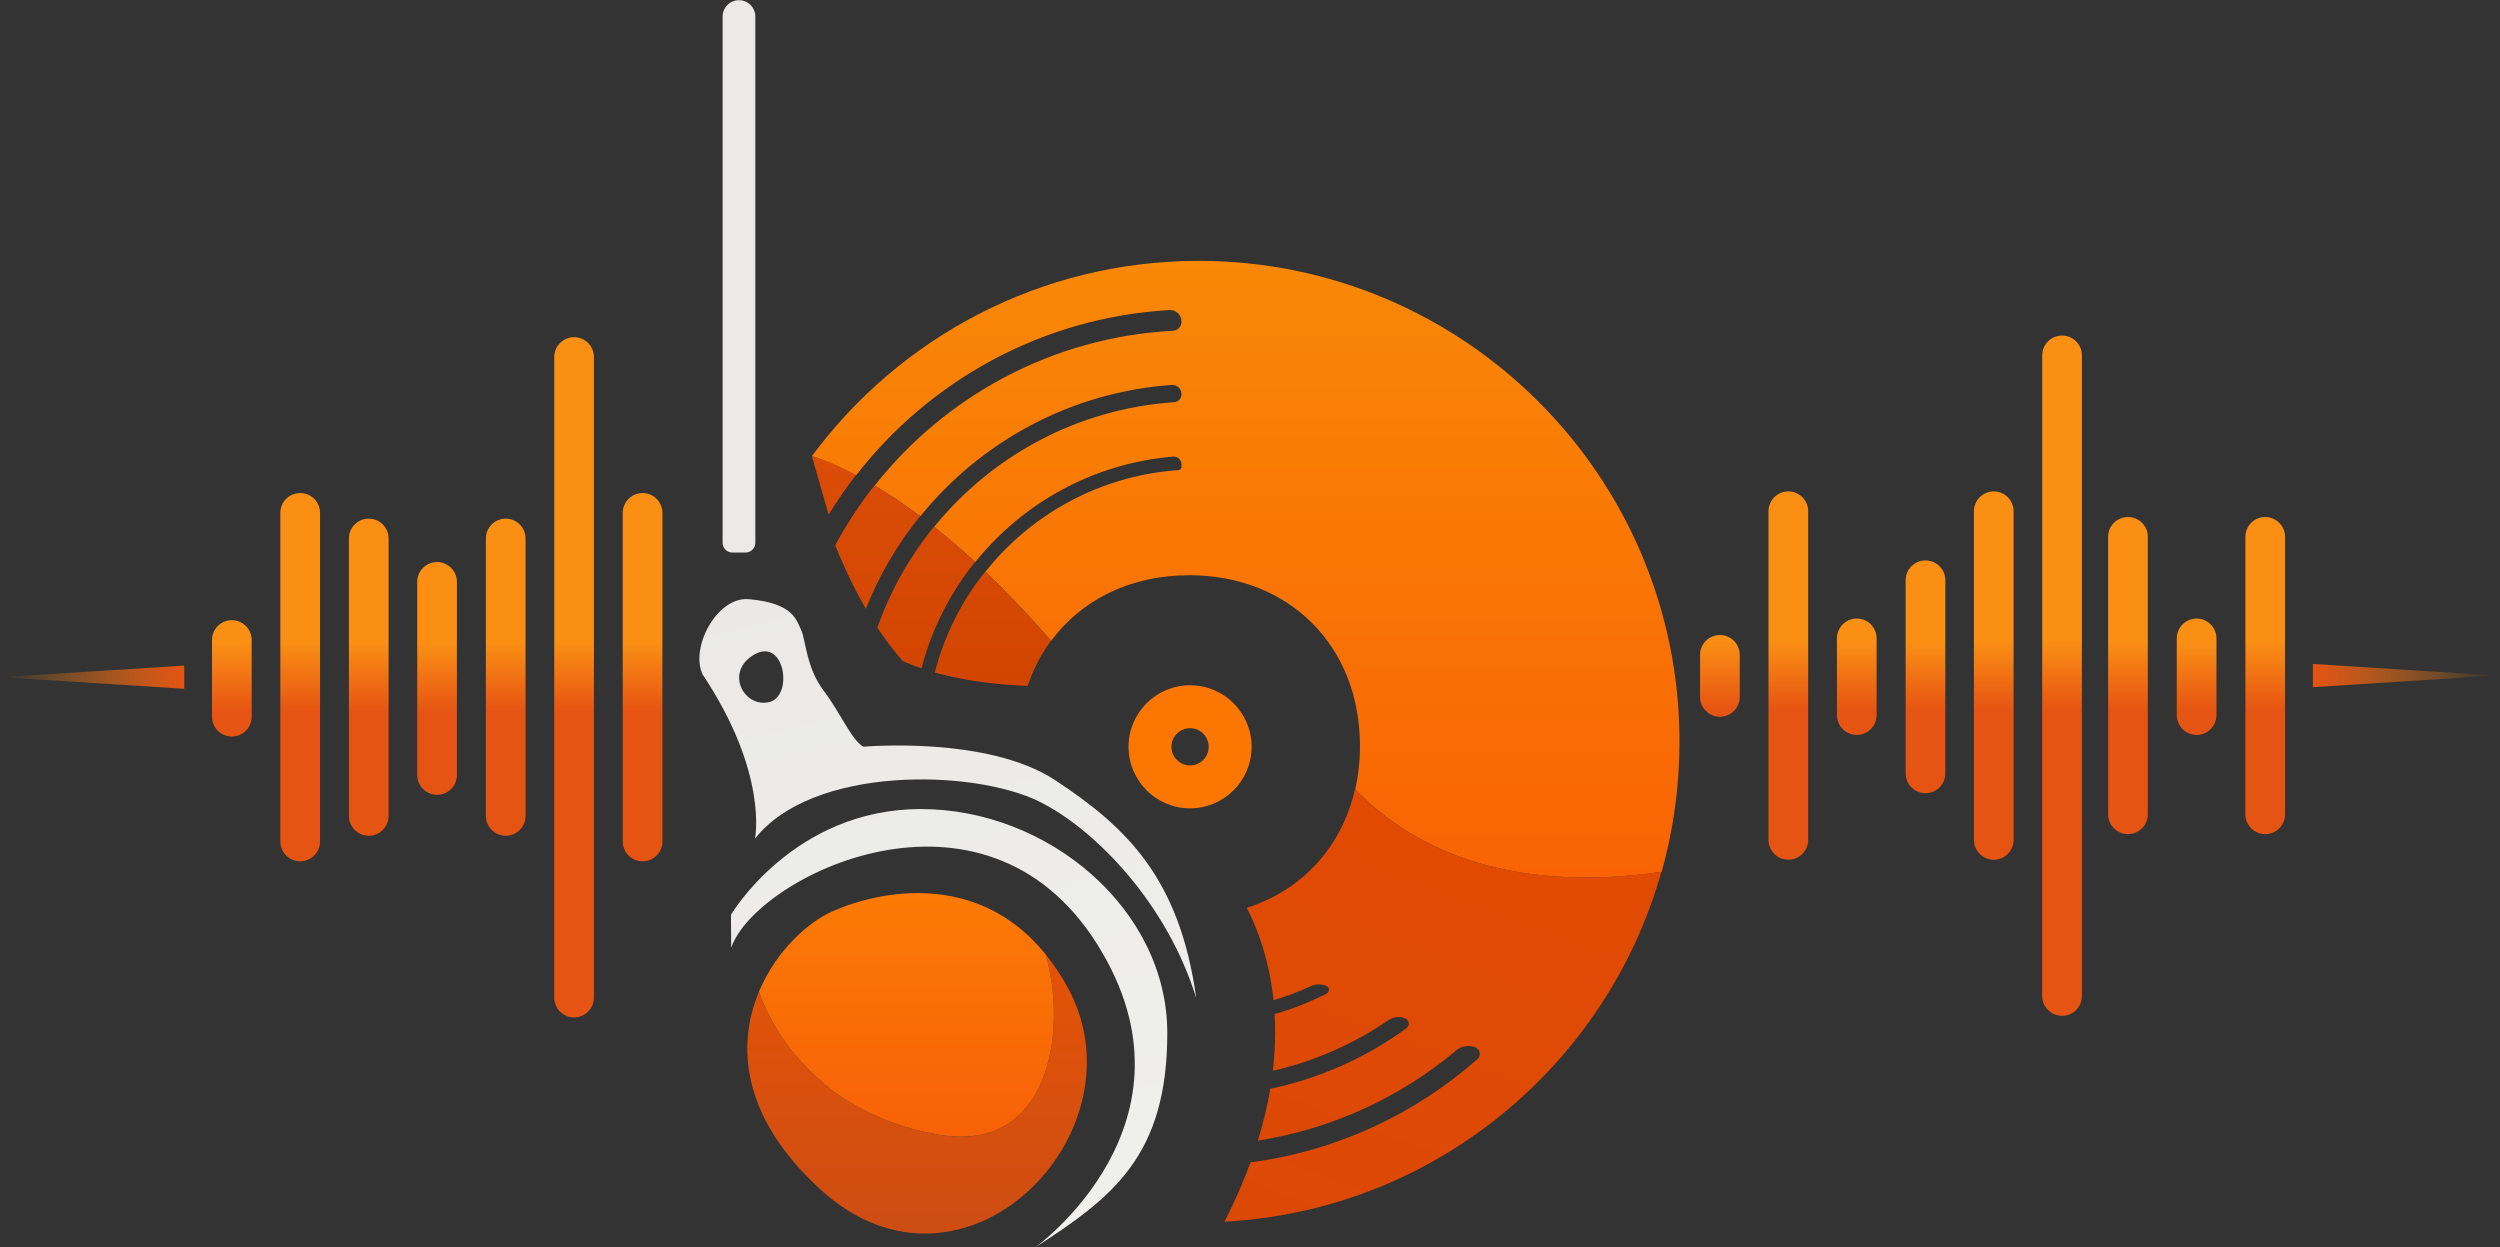 <?xml version="1.0" encoding="UTF-8" standalone="no"?>
<!DOCTYPE svg PUBLIC "-//W3C//DTD SVG 1.1//EN" "http://www.w3.org/Graphics/SVG/1.1/DTD/svg11.dtd">
<svg width="100%" height="100%" viewBox="0 0 477 238" version="1.1" xmlns="http://www.w3.org/2000/svg" xmlns:xlink="http://www.w3.org/1999/xlink" xml:space="preserve" xmlns:serif="http://www.serif.com/" style="fill-rule:evenodd;clip-rule:evenodd;stroke-linejoin:round;stroke-miterlimit:2;">
    <rect x="0" y="0" width="477" height="238" fill="#333333" stroke="none"/>
    <g transform="matrix(1,0,0,1,-385.61,-357.633)">
        <g id="Layer1">
            <g transform="matrix(1.1,0,0,1.1,-101.947,-61.065)">
                <path d="M584.076,459.728C599.275,439.201 623.668,425.883 651.147,425.883C697.179,425.883 734.551,463.255 734.551,509.287C734.551,517.114 733.47,524.691 731.45,531.877C703.919,535.814 687.674,527.224 678.295,517.574C678.84,515.191 679.125,512.664 679.125,510.019C679.125,492.675 666.862,480.412 649.518,480.412C639.258,480.412 630.775,484.703 625.558,491.8C621.58,487.223 617.776,483.247 614.156,479.794C622.132,469.79 634.103,463.109 647.644,462.177C647.939,462.157 648.168,461.913 648.168,461.618C648.168,461.488 648.168,461.341 648.165,461.189C648.165,460.81 648.007,460.448 647.729,460.191C647.45,459.934 647.077,459.804 646.699,459.834C632.85,461.001 620.621,467.895 612.389,478.137C609.924,475.862 607.548,473.833 605.264,472.023C615.256,459.725 630.112,451.535 646.891,450.397C647.609,450.352 648.168,449.756 648.168,449.036C648.168,449.017 648.168,448.997 648.165,448.978C648.165,448.542 647.985,448.125 647.666,447.827C647.348,447.528 646.92,447.375 646.485,447.404C628.898,448.647 613.334,457.265 602.869,470.179C600.076,468.092 597.431,466.339 594.942,464.869C607.163,449.383 625.717,439.121 646.681,438.008C647.513,437.967 648.168,437.28 648.168,436.446C648.168,436.428 648.168,436.41 648.164,436.391C648.164,435.847 647.941,435.327 647.546,434.953C647.152,434.579 646.621,434.383 646.078,434.412C623.997,435.697 604.491,446.642 591.729,463.079C588.954,461.627 586.399,460.538 584.076,459.728Z" style="fill:url(#_Linear1);"/>
            </g>
            <g transform="matrix(0.323,0,0,0.323,452.232,343.081)">
                <path d="M496.732,449.835C516.799,449.835 533.09,466.126 533.09,486.192C533.09,506.259 516.799,522.55 496.732,522.55C476.666,522.55 460.375,506.259 460.375,486.192C460.375,466.126 476.666,449.835 496.732,449.835ZM496.732,475.194C490.662,475.194 485.734,480.122 485.734,486.192C485.734,492.262 490.662,497.19 496.732,497.19C502.802,497.19 507.73,492.262 507.73,486.192C507.73,480.122 502.802,475.194 496.732,475.194Z" style="fill:rgb(252,119,1);"/>
            </g>
            <path d="M623.5,530.841C634.042,527.49 641.616,519.26 644.136,508.236C654.453,518.85 672.321,528.299 702.604,523.968C692.19,561.012 659.076,588.594 619.251,590.727C621.259,586.791 622.894,583.016 624.211,579.405C640.684,577.249 655.621,570.179 667.502,559.719C667.847,559.411 668.01,558.946 667.932,558.489C667.854,558.032 667.546,557.647 667.118,557.471L667.114,557.477C665.882,556.968 664.47,557.191 663.454,558.054C652.861,566.927 639.873,573.033 625.607,575.257C626.676,571.796 627.448,568.5 627.976,565.374C637.523,563.375 646.338,559.371 653.958,553.823C654.273,553.59 654.438,553.205 654.39,552.816C654.342,552.427 654.088,552.093 653.726,551.944L653.723,551.95C652.656,551.51 651.44,551.641 650.492,552.299C643.919,556.797 636.475,560.113 628.467,561.941C628.925,558.038 629.001,554.425 628.808,551.11C632.276,550.129 635.603,548.811 638.752,547.195C639.029,547.05 639.197,546.758 639.183,546.445C639.169,546.133 638.975,545.856 638.685,545.737L638.682,545.743C637.71,545.342 636.613,545.368 635.662,545.816C633.39,546.866 631.029,547.756 628.593,548.471C627.779,540.72 625.522,534.794 623.5,530.841Z" style="fill:url(#_Linear2);"/>
            <g>
                <path d="M563.96,485.955C570.284,487.731 576.945,488.326 581.701,488.499C582.753,485.335 584.248,482.444 586.129,479.885C581.753,474.852 577.569,470.478 573.587,466.68C569.124,472.276 565.799,478.818 563.96,485.955Z" style="fill:url(#_Linear3);"/>
                <path d="M540.501,444.609L543.714,455.831C545.31,453.219 547.048,450.703 548.919,448.294C543.703,445.399 542.095,445.281 540.501,444.609Z" style="fill:url(#_Linear4);"/>
                <path d="M544.967,461.675C546.148,464.636 548.12,469.14 550.809,473.797C553.366,467.359 556.879,461.403 561.172,456.104C558.1,453.809 555.191,451.88 552.453,450.263C549.639,453.828 547.131,457.646 544.967,461.675Z" style="fill:url(#_Linear5);"/>
                <path d="M553.012,477.378C554.479,479.612 556.107,481.798 557.888,483.782C559.031,484.297 560.216,484.758 561.424,485.17C563.38,477.642 566.911,470.746 571.644,464.857C568.932,462.355 566.318,460.123 563.806,458.132C559.179,463.827 555.501,470.323 553.012,477.378Z" style="fill:url(#_Linear6);"/>
            </g>
            <g>
                <path d="M529.655,517.668C529.655,517.668 532.309,505.299 519.662,486.312C517.235,481.135 522.452,471.395 528.538,471.957C536.876,472.727 537.531,475.824 538.452,477.802C539.374,479.779 539.432,484.997 542.745,489.384C546.057,493.772 548.125,498.924 550.359,500.106C550.359,500.106 574.038,497.991 586.927,506.483C600.401,515.361 610.679,525.046 613.851,548.08C608.469,530.451 594.912,516.037 583.949,510.594C571.321,504.324 540.552,503.702 529.655,517.668ZM528.995,482.849C524.038,486.276 527.734,492.759 532.44,491.574C537.146,490.389 535.242,478.53 528.995,482.849ZM525.078,532.168C525.078,532.168 536.943,512 561.305,512C585.667,512 608.331,531.153 608.331,554.737C608.331,578.321 597.735,586.161 583.177,595.605C583.177,595.605 616.27,571.82 594.992,537.854C573.239,503.129 529.707,524.937 525.12,538.464L525.078,532.168Z" style="fill:url(#_Linear7);"/>
                <path d="M585.141,539.755C586.553,541.501 587.903,543.489 589.168,545.748C604.699,573.477 569.51,609.611 542.141,584.581C526.936,570.675 526.179,556.96 530.426,546.829C530.426,546.829 537.013,569.501 564.873,574.153C585.834,577.653 589.326,554.575 585.141,539.755Z" style="fill:url(#_Linear8);"/>
                <path d="M530.426,546.829C530.426,546.829 537.013,569.501 564.873,574.153C585.834,577.653 589.326,554.575 585.141,539.755C569.222,520.068 545.393,531.132 545.393,531.132C540.425,532.913 533.824,538.724 530.426,546.829Z" style="fill:url(#_Linear9);"/>
            </g>
            <g transform="matrix(1,0,0,1,-3.597,-0.309)">
                <g transform="matrix(1,0,0,1,0.329,-2.27374e-13)">
                    <path d="M730.093,451.702C731.097,451.702 732.059,452.101 732.769,452.81C733.478,453.52 733.877,454.482 733.877,455.486C733.877,467.698 733.877,505.977 733.877,518.189C733.877,519.193 733.478,520.156 732.769,520.865C732.059,521.575 731.097,521.973 730.093,521.973C730.092,521.973 730.091,521.973 730.089,521.973C729.086,521.973 728.123,521.575 727.414,520.865C726.704,520.156 726.305,519.193 726.305,518.189C726.305,505.977 726.305,467.698 726.305,455.486C726.305,454.482 726.704,453.52 727.414,452.81C728.123,452.101 729.086,451.702 730.089,451.702C730.091,451.702 730.092,451.702 730.093,451.702Z" style="fill:url(#_Linear10);"/>
                </g>
                <g transform="matrix(1,0,0,0.222,0,378.824)">
                    <path d="M717.365,451.702C718.369,451.702 719.331,453.499 720.041,456.697C720.751,459.896 721.149,464.234 721.149,468.757C721.149,479.732 721.149,493.943 721.149,504.918C721.149,509.442 720.751,513.78 720.041,516.978C719.331,520.177 718.369,521.973 717.365,521.973C717.364,521.973 717.363,521.973 717.362,521.973C716.358,521.973 715.396,520.177 714.686,516.978C713.976,513.78 713.578,509.442 713.578,504.918C713.578,493.943 713.578,479.732 713.578,468.757C713.578,464.234 713.976,459.896 714.686,456.697C715.396,453.499 716.358,451.702 717.362,451.702C717.363,451.702 717.364,451.702 717.365,451.702Z" style="fill:url(#_Linear11);"/>
                </g>
                <g transform="matrix(1,0,0,0.316,1.637,333.223)">
                    <path d="M741.844,451.702C743.934,451.702 745.628,457.071 745.628,463.694C745.628,476.616 745.628,497.06 745.628,509.981C745.628,516.604 743.934,521.973 741.844,521.973C741.843,521.973 741.842,521.973 741.84,521.973C739.751,521.973 738.056,516.604 738.056,509.981C738.056,497.06 738.056,476.616 738.056,463.694C738.056,457.071 739.751,451.702 741.84,451.702C741.842,451.702 741.843,451.702 741.844,451.702Z" style="fill:url(#_Linear12);"/>
                </g>
                <g transform="matrix(1,0,0,0.632,2.364,179.396)">
                    <path d="M754.227,451.702C756.317,451.702 758.011,454.385 758.011,457.694C758.011,470.965 758.011,502.71 758.011,515.981C758.011,519.291 756.317,521.973 754.227,521.973C754.226,521.973 754.224,521.973 754.223,521.973C752.133,521.973 750.439,519.291 750.439,515.981C750.439,502.71 750.439,470.965 750.439,457.694C750.439,454.385 752.133,451.702 754.223,451.702C754.224,451.702 754.226,451.702 754.227,451.702Z" style="fill:url(#_Linear13);"/>
                </g>
                <g transform="matrix(1,0,0,1,2.866,1.13687e-13)">
                    <path d="M766.752,451.702C767.756,451.702 768.718,452.101 769.428,452.81C770.137,453.52 770.536,454.482 770.536,455.486C770.536,467.698 770.536,505.977 770.536,518.189C770.536,519.193 770.137,520.156 769.428,520.865C768.718,521.575 767.756,521.973 766.752,521.973C766.751,521.973 766.75,521.973 766.749,521.973C765.745,521.973 764.783,521.575 764.073,520.865C763.363,520.156 762.965,519.193 762.965,518.189C762.965,505.977 762.965,467.698 762.965,455.486C762.965,454.482 763.363,453.52 764.073,452.81C764.783,452.101 765.745,451.702 766.749,451.702C766.75,451.702 766.751,451.702 766.752,451.702Z" style="fill:url(#_Linear14);"/>
                </g>
                <g transform="matrix(1,0,0,1.847,3.716,-412.326)">
                    <path d="M778.931,451.702C779.935,451.702 780.898,451.918 781.607,452.302C782.317,452.686 782.715,453.207 782.715,453.751C782.715,464.005 782.715,509.67 782.715,519.925C782.715,520.468 782.317,520.989 781.607,521.373C780.898,521.758 779.935,521.973 778.931,521.973C778.93,521.973 778.929,521.973 778.928,521.973C777.924,521.973 776.962,521.758 776.252,521.373C775.543,520.989 775.144,520.468 775.144,519.925C775.144,509.67 775.144,464.005 775.144,453.751C775.144,453.207 775.543,452.686 776.252,452.302C776.962,451.918 777.924,451.702 778.928,451.702C778.929,451.702 778.93,451.702 778.931,451.702Z" style="fill:url(#_Linear15);"/>
                </g>
                <g transform="matrix(1,0,0,0.861,3.509,67.675)">
                    <path d="M791.715,451.702C793.804,451.702 795.499,453.67 795.499,456.097C795.499,468.716 795.499,504.96 795.499,517.579C795.499,520.006 793.804,521.973 791.715,521.973C791.713,521.973 791.712,521.973 791.711,521.973C789.621,521.973 787.927,520.006 787.927,517.579C787.927,504.96 787.927,468.716 787.927,456.097C787.927,453.67 789.621,451.702 791.711,451.702C791.712,451.702 791.713,451.702 791.715,451.702Z" style="fill:url(#_Linear16);"/>
                </g>
                <g transform="matrix(1,0,0,0.316,4.427,333.223)">
                    <path d="M803.896,451.702C805.986,451.702 807.68,457.071 807.68,463.694C807.68,476.616 807.68,497.06 807.68,509.981C807.68,516.604 805.986,521.973 803.896,521.973C803.895,521.973 803.894,521.973 803.893,521.973C801.803,521.973 800.109,516.604 800.109,509.981C800.109,497.06 800.109,476.616 800.109,463.694C800.109,457.071 801.803,451.702 803.893,451.702C803.894,451.702 803.895,451.702 803.896,451.702Z" style="fill:url(#_Linear17);"/>
                </g>
                <g transform="matrix(1,0,0,0.861,4.466,67.675)">
                    <path d="M816.947,451.702C819.037,451.702 820.731,453.67 820.731,456.097C820.731,468.716 820.731,504.96 820.731,517.579C820.731,520.006 819.037,521.973 816.947,521.973C816.946,521.973 816.944,521.973 816.943,521.973C814.853,521.973 813.159,520.006 813.159,517.579C813.159,504.96 813.159,468.716 813.159,456.097C813.159,453.67 814.853,451.702 816.943,451.702C816.944,451.702 816.946,451.702 816.947,451.702Z" style="fill:url(#_Linear18);"/>
                </g>
                <g transform="matrix(6.12323e-17,-1,7.006,4.28969e-16,-3013.95,904.008)">
                    <path d="M416.862,485.777L419.077,490.766L414.646,490.766L416.862,485.777Z" style="fill:url(#_Linear19);"/>
                </g>
            </g>
            <g transform="matrix(1,0,0,1,-308.731,0)">
                <g transform="matrix(1,0,0,1,86.854,0)">
                    <path d="M730.093,451.702C731.097,451.702 732.059,452.101 732.769,452.81C733.478,453.52 733.877,454.482 733.877,455.486C733.877,467.698 733.877,505.977 733.877,518.189C733.877,519.193 733.478,520.156 732.769,520.865C732.059,521.575 731.097,521.973 730.093,521.973C730.092,521.973 730.091,521.973 730.089,521.973C729.086,521.973 728.123,521.575 727.414,520.865C726.704,520.156 726.305,519.193 726.305,518.189C726.305,505.977 726.305,467.698 726.305,455.486C726.305,454.482 726.704,453.52 727.414,452.81C728.123,452.101 729.086,451.702 730.089,451.702C730.091,451.702 730.092,451.702 730.093,451.702Z" style="fill:url(#_Linear20);"/>
                </g>
                <g transform="matrix(1,0,0,0.316,-3.267,333.223)">
                    <path d="M741.844,451.702C743.934,451.702 745.628,457.071 745.628,463.694C745.628,476.616 745.628,497.06 745.628,509.981C745.628,516.604 743.934,521.973 741.844,521.973C741.843,521.973 741.842,521.973 741.84,521.973C739.751,521.973 738.056,516.604 738.056,509.981C738.056,497.06 738.056,476.616 738.056,463.694C738.056,457.071 739.751,451.702 741.84,451.702C741.842,451.702 741.843,451.702 741.844,451.702Z" style="fill:url(#_Linear21);"/>
                </g>
                <g transform="matrix(1,0,0,0.632,23.509,179.396)">
                    <path d="M754.227,451.702C756.317,451.702 758.011,454.385 758.011,457.694C758.011,470.965 758.011,502.71 758.011,515.981C758.011,519.291 756.317,521.973 754.227,521.973C754.226,521.973 754.224,521.973 754.223,521.973C752.133,521.973 750.439,519.291 750.439,515.981C750.439,502.71 750.439,470.965 750.439,457.694C750.439,454.385 752.133,451.702 754.223,451.702C754.224,451.702 754.226,451.702 754.227,451.702Z" style="fill:url(#_Linear22);"/>
                </g>
                <g transform="matrix(1,0,0,1,-15.134,1.13687e-13)">
                    <path d="M766.752,451.702C767.756,451.702 768.718,452.101 769.428,452.81C770.137,453.52 770.536,454.482 770.536,455.486C770.536,467.698 770.536,505.977 770.536,518.189C770.536,519.193 770.137,520.156 769.428,520.865C768.718,521.575 767.756,521.973 766.752,521.973C766.751,521.973 766.75,521.973 766.749,521.973C765.745,521.973 764.783,521.575 764.073,520.865C763.363,520.156 762.965,519.193 762.965,518.189C762.965,505.977 762.965,467.698 762.965,455.486C762.965,454.482 763.363,453.52 764.073,452.81C764.783,452.101 765.745,451.702 766.749,451.702C766.75,451.702 766.751,451.702 766.752,451.702Z" style="fill:url(#_Linear23);"/>
                </g>
                <g transform="matrix(1,0,0,1.847,24.946,-412.326)">
                    <path d="M778.931,451.702C779.935,451.702 780.898,451.918 781.607,452.302C782.317,452.686 782.715,453.207 782.715,453.751C782.715,464.005 782.715,509.67 782.715,519.925C782.715,520.468 782.317,520.989 781.607,521.373C780.898,521.758 779.935,521.973 778.931,521.973C778.93,521.973 778.929,521.973 778.928,521.973C777.924,521.973 776.962,521.758 776.252,521.373C775.543,520.989 775.144,520.468 775.144,519.925C775.144,509.67 775.144,464.005 775.144,453.751C775.144,453.207 775.543,452.686 776.252,452.302C776.962,451.918 777.924,451.702 778.928,451.702C778.929,451.702 778.93,451.702 778.931,451.702Z" style="fill:url(#_Linear24);"/>
                </g>
                <g transform="matrix(1,0,0,0.861,-27.014,67.675)">
                    <path d="M791.715,451.702C793.804,451.702 795.499,453.67 795.499,456.097C795.499,468.716 795.499,504.96 795.499,517.579C795.499,520.006 793.804,521.973 791.715,521.973C791.713,521.973 791.712,521.973 791.711,521.973C789.621,521.973 787.927,520.006 787.927,517.579C787.927,504.96 787.927,468.716 787.927,456.097C787.927,453.67 789.621,451.702 791.711,451.702C791.712,451.702 791.713,451.702 791.715,451.702Z" style="fill:url(#_Linear25);"/>
                </g>
                <g transform="matrix(1,0,0,0.861,-26.112,67.675)">
                    <path d="M816.947,451.702C819.037,451.702 820.731,453.67 820.731,456.097C820.731,468.716 820.731,504.96 820.731,517.579C820.731,520.006 819.037,521.973 816.947,521.973C816.946,521.973 816.944,521.973 816.943,521.973C814.853,521.973 813.159,520.006 813.159,517.579C813.159,504.96 813.159,468.716 813.159,456.097C813.159,453.67 814.853,451.702 816.943,451.702C816.944,451.702 816.946,451.702 816.947,451.702Z" style="fill:url(#_Linear26);"/>
                </g>
                <g transform="matrix(-1.83697e-16,1,-7.006,-1.28691e-15,4573.95,69.668)">
                    <path d="M416.862,485.777L419.077,490.766L414.646,490.766L416.862,485.777Z" style="fill:url(#_Linear27);"/>
                </g>
            </g>
            <g transform="matrix(1,0,0,3.163,0,-773.524)">
                <path d="M525.336,390.952C524.312,390.952 523.483,390.689 523.483,390.366C523.483,385.993 523.483,358.62 523.483,358.62C523.483,358.358 523.812,358.107 524.397,357.922C524.983,357.737 525.777,357.633 526.605,357.633C527.433,357.633 528.228,357.737 528.813,357.922C529.399,358.107 529.727,358.358 529.727,358.62C529.727,358.62 529.727,385.993 529.727,390.366C529.727,390.689 528.898,390.952 527.875,390.952L525.336,390.952Z" style="fill:rgb(235,234,232);"/>
            </g>
        </g>
    </g>
    <defs>
        <linearGradient id="_Linear1" x1="0" y1="0" x2="1" y2="0" gradientUnits="userSpaceOnUse" gradientTransform="matrix(6.71659e-15,-109.69,109.69,6.71659e-15,657.763,535.573)"><stop offset="0" style="stop-color:rgb(249,98,4);stop-opacity:1"/><stop offset="1" style="stop-color:rgb(249,136,6);stop-opacity:1"/></linearGradient>
        <linearGradient id="_Linear2" x1="0" y1="0" x2="1" y2="0" gradientUnits="userSpaceOnUse" gradientTransform="matrix(30.73,-82.491,82.491,30.73,619.251,590.727)"><stop offset="0" style="stop-color:rgb(220,73,6);stop-opacity:1"/><stop offset="1" style="stop-color:rgb(225,74,3);stop-opacity:1"/></linearGradient>
        <linearGradient id="_Linear3" x1="0" y1="0" x2="1" y2="0" gradientUnits="userSpaceOnUse" gradientTransform="matrix(2.6875e-15,-43.89,43.89,2.6875e-15,563.315,488.499)"><stop offset="0" style="stop-color:rgb(210,69,1);stop-opacity:1"/><stop offset="1" style="stop-color:rgb(219,77,7);stop-opacity:1"/></linearGradient>
        <linearGradient id="_Linear4" x1="0" y1="0" x2="1" y2="0" gradientUnits="userSpaceOnUse" gradientTransform="matrix(2.6875e-15,-43.89,43.89,2.6875e-15,563.315,488.499)"><stop offset="0" style="stop-color:rgb(210,69,1);stop-opacity:1"/><stop offset="1" style="stop-color:rgb(219,77,7);stop-opacity:1"/></linearGradient>
        <linearGradient id="_Linear5" x1="0" y1="0" x2="1" y2="0" gradientUnits="userSpaceOnUse" gradientTransform="matrix(2.6875e-15,-43.89,43.89,2.6875e-15,563.315,488.499)"><stop offset="0" style="stop-color:rgb(210,69,1);stop-opacity:1"/><stop offset="1" style="stop-color:rgb(219,77,7);stop-opacity:1"/></linearGradient>
        <linearGradient id="_Linear6" x1="0" y1="0" x2="1" y2="0" gradientUnits="userSpaceOnUse" gradientTransform="matrix(2.6875e-15,-43.89,43.89,2.6875e-15,563.315,488.499)"><stop offset="0" style="stop-color:rgb(210,69,1);stop-opacity:1"/><stop offset="1" style="stop-color:rgb(219,77,7);stop-opacity:1"/></linearGradient>
        <linearGradient id="_Linear7" x1="0" y1="0" x2="1" y2="0" gradientUnits="userSpaceOnUse" gradientTransform="matrix(-35.661,-140.698,140.698,-35.661,563.315,607.251)"><stop offset="0" style="stop-color:rgb(240,240,238);stop-opacity:1"/><stop offset="1" style="stop-color:rgb(234,233,232);stop-opacity:1"/></linearGradient>
        <linearGradient id="_Linear8" x1="0" y1="0" x2="1" y2="0" gradientUnits="userSpaceOnUse" gradientTransform="matrix(3.26011e-15,-53.242,53.242,3.26011e-15,558.559,592.997)"><stop offset="0" style="stop-color:rgb(205,77,19);stop-opacity:1"/><stop offset="1" style="stop-color:rgb(228,83,6);stop-opacity:1"/></linearGradient>
        <linearGradient id="_Linear9" x1="0" y1="0" x2="1" y2="0" gradientUnits="userSpaceOnUse" gradientTransform="matrix(2.84582e-15,-46.476,46.476,2.84582e-15,560.587,574.51)"><stop offset="0" style="stop-color:rgb(247,97,7);stop-opacity:1"/><stop offset="1" style="stop-color:rgb(252,122,6);stop-opacity:1"/></linearGradient>
        <linearGradient id="_Linear10" x1="0" y1="0" x2="1" y2="0" gradientUnits="userSpaceOnUse" gradientTransform="matrix(7.94721e-15,-129.788,129.788,7.94721e-15,470.199,551.732)"><stop offset="0" style="stop-color:rgb(230,84,19);stop-opacity:1"/><stop offset="0.45" style="stop-color:rgb(230,84,19);stop-opacity:1"/><stop offset="0.55" style="stop-color:rgb(250,143,20);stop-opacity:1"/><stop offset="1" style="stop-color:rgb(250,143,20);stop-opacity:1"/></linearGradient>
        <linearGradient id="_Linear11" x1="0" y1="0" x2="1" y2="0" gradientUnits="userSpaceOnUse" gradientTransform="matrix(7.94721e-15,-584.979,129.788,3.58197e-14,470.199,779.327)"><stop offset="0" style="stop-color:rgb(230,84,19);stop-opacity:1"/><stop offset="0.45" style="stop-color:rgb(230,84,19);stop-opacity:1"/><stop offset="0.55" style="stop-color:rgb(250,143,20);stop-opacity:1"/><stop offset="1" style="stop-color:rgb(250,143,20);stop-opacity:1"/></linearGradient>
        <linearGradient id="_Linear12" x1="0" y1="0" x2="1" y2="0" gradientUnits="userSpaceOnUse" gradientTransform="matrix(7.94721e-15,-411.325,129.788,2.51864e-14,470.199,692.5)"><stop offset="0" style="stop-color:rgb(230,84,19);stop-opacity:1"/><stop offset="0.45" style="stop-color:rgb(230,84,19);stop-opacity:1"/><stop offset="0.55" style="stop-color:rgb(250,143,20);stop-opacity:1"/><stop offset="1" style="stop-color:rgb(250,143,20);stop-opacity:1"/></linearGradient>
        <linearGradient id="_Linear13" x1="0" y1="0" x2="1" y2="0" gradientUnits="userSpaceOnUse" gradientTransform="matrix(7.94721e-15,-205.521,129.788,1.25845e-14,470.199,589.598)"><stop offset="0" style="stop-color:rgb(230,84,19);stop-opacity:1"/><stop offset="0.45" style="stop-color:rgb(230,84,19);stop-opacity:1"/><stop offset="0.55" style="stop-color:rgb(250,143,20);stop-opacity:1"/><stop offset="1" style="stop-color:rgb(250,143,20);stop-opacity:1"/></linearGradient>
        <linearGradient id="_Linear14" x1="0" y1="0" x2="1" y2="0" gradientUnits="userSpaceOnUse" gradientTransform="matrix(7.94721e-15,-129.788,129.788,7.94721e-15,470.199,551.732)"><stop offset="0" style="stop-color:rgb(230,84,19);stop-opacity:1"/><stop offset="0.45" style="stop-color:rgb(230,84,19);stop-opacity:1"/><stop offset="0.55" style="stop-color:rgb(250,143,20);stop-opacity:1"/><stop offset="1" style="stop-color:rgb(250,143,20);stop-opacity:1"/></linearGradient>
        <linearGradient id="_Linear15" x1="0" y1="0" x2="1" y2="0" gradientUnits="userSpaceOnUse" gradientTransform="matrix(7.94721e-15,-70.272,129.788,4.30289e-15,470.199,521.973)"><stop offset="0" style="stop-color:rgb(230,84,19);stop-opacity:1"/><stop offset="0.45" style="stop-color:rgb(230,84,19);stop-opacity:1"/><stop offset="0.55" style="stop-color:rgb(250,143,20);stop-opacity:1"/><stop offset="1" style="stop-color:rgb(250,143,20);stop-opacity:1"/></linearGradient>
        <linearGradient id="_Linear16" x1="0" y1="0" x2="1" y2="0" gradientUnits="userSpaceOnUse" gradientTransform="matrix(7.94721e-15,-150.742,129.788,9.23031e-15,470.199,562.209)"><stop offset="0" style="stop-color:rgb(230,84,19);stop-opacity:1"/><stop offset="0.45" style="stop-color:rgb(230,84,19);stop-opacity:1"/><stop offset="0.55" style="stop-color:rgb(250,143,20);stop-opacity:1"/><stop offset="1" style="stop-color:rgb(250,143,20);stop-opacity:1"/></linearGradient>
        <linearGradient id="_Linear17" x1="0" y1="0" x2="1" y2="0" gradientUnits="userSpaceOnUse" gradientTransform="matrix(7.94721e-15,-411.325,129.788,2.51864e-14,470.199,692.5)"><stop offset="0" style="stop-color:rgb(230,84,19);stop-opacity:1"/><stop offset="0.45" style="stop-color:rgb(230,84,19);stop-opacity:1"/><stop offset="0.55" style="stop-color:rgb(250,143,20);stop-opacity:1"/><stop offset="1" style="stop-color:rgb(250,143,20);stop-opacity:1"/></linearGradient>
        <linearGradient id="_Linear18" x1="0" y1="0" x2="1" y2="0" gradientUnits="userSpaceOnUse" gradientTransform="matrix(7.94721e-15,-150.742,129.788,9.23031e-15,470.199,562.209)"><stop offset="0" style="stop-color:rgb(230,84,19);stop-opacity:1"/><stop offset="0.45" style="stop-color:rgb(230,84,19);stop-opacity:1"/><stop offset="0.55" style="stop-color:rgb(250,143,20);stop-opacity:1"/><stop offset="1" style="stop-color:rgb(250,143,20);stop-opacity:1"/></linearGradient>
        <linearGradient id="_Linear19" x1="0" y1="0" x2="1" y2="0" gradientUnits="userSpaceOnUse" gradientTransform="matrix(3.2868e-16,-4.989,5.368,3.05485e-16,417.349,490.766)"><stop offset="0" style="stop-color:rgb(230,84,19);stop-opacity:1"/><stop offset="1" style="stop-color:rgb(250,143,20);stop-opacity:0"/></linearGradient>
        <linearGradient id="_Linear20" x1="0" y1="0" x2="1" y2="0" gradientUnits="userSpaceOnUse" gradientTransform="matrix(7.94721e-15,-129.788,129.788,7.94721e-15,778.93,551.732)"><stop offset="0" style="stop-color:rgb(230,84,19);stop-opacity:1"/><stop offset="0.45" style="stop-color:rgb(230,84,19);stop-opacity:1"/><stop offset="0.55" style="stop-color:rgb(250,143,20);stop-opacity:1"/><stop offset="1" style="stop-color:rgb(250,143,20);stop-opacity:1"/></linearGradient>
        <linearGradient id="_Linear21" x1="0" y1="0" x2="1" y2="0" gradientUnits="userSpaceOnUse" gradientTransform="matrix(7.94721e-15,-411.325,129.788,2.51864e-14,778.93,692.5)"><stop offset="0" style="stop-color:rgb(230,84,19);stop-opacity:1"/><stop offset="0.45" style="stop-color:rgb(230,84,19);stop-opacity:1"/><stop offset="0.55" style="stop-color:rgb(250,143,20);stop-opacity:1"/><stop offset="1" style="stop-color:rgb(250,143,20);stop-opacity:1"/></linearGradient>
        <linearGradient id="_Linear22" x1="0" y1="0" x2="1" y2="0" gradientUnits="userSpaceOnUse" gradientTransform="matrix(7.94721e-15,-205.521,129.788,1.25845e-14,778.93,589.598)"><stop offset="0" style="stop-color:rgb(230,84,19);stop-opacity:1"/><stop offset="0.45" style="stop-color:rgb(230,84,19);stop-opacity:1"/><stop offset="0.55" style="stop-color:rgb(250,143,20);stop-opacity:1"/><stop offset="1" style="stop-color:rgb(250,143,20);stop-opacity:1"/></linearGradient>
        <linearGradient id="_Linear23" x1="0" y1="0" x2="1" y2="0" gradientUnits="userSpaceOnUse" gradientTransform="matrix(7.94721e-15,-129.788,129.788,7.94721e-15,778.93,551.732)"><stop offset="0" style="stop-color:rgb(230,84,19);stop-opacity:1"/><stop offset="0.45" style="stop-color:rgb(230,84,19);stop-opacity:1"/><stop offset="0.55" style="stop-color:rgb(250,143,20);stop-opacity:1"/><stop offset="1" style="stop-color:rgb(250,143,20);stop-opacity:1"/></linearGradient>
        <linearGradient id="_Linear24" x1="0" y1="0" x2="1" y2="0" gradientUnits="userSpaceOnUse" gradientTransform="matrix(7.94721e-15,-70.272,129.788,4.30289e-15,778.93,521.973)"><stop offset="0" style="stop-color:rgb(230,84,19);stop-opacity:1"/><stop offset="0.45" style="stop-color:rgb(230,84,19);stop-opacity:1"/><stop offset="0.55" style="stop-color:rgb(250,143,20);stop-opacity:1"/><stop offset="1" style="stop-color:rgb(250,143,20);stop-opacity:1"/></linearGradient>
        <linearGradient id="_Linear25" x1="0" y1="0" x2="1" y2="0" gradientUnits="userSpaceOnUse" gradientTransform="matrix(7.94721e-15,-150.742,129.788,9.23031e-15,778.93,562.209)"><stop offset="0" style="stop-color:rgb(230,84,19);stop-opacity:1"/><stop offset="0.45" style="stop-color:rgb(230,84,19);stop-opacity:1"/><stop offset="0.55" style="stop-color:rgb(250,143,20);stop-opacity:1"/><stop offset="1" style="stop-color:rgb(250,143,20);stop-opacity:1"/></linearGradient>
        <linearGradient id="_Linear26" x1="0" y1="0" x2="1" y2="0" gradientUnits="userSpaceOnUse" gradientTransform="matrix(7.94721e-15,-150.742,129.788,9.23031e-15,778.93,562.209)"><stop offset="0" style="stop-color:rgb(230,84,19);stop-opacity:1"/><stop offset="0.45" style="stop-color:rgb(230,84,19);stop-opacity:1"/><stop offset="0.55" style="stop-color:rgb(250,143,20);stop-opacity:1"/><stop offset="1" style="stop-color:rgb(250,143,20);stop-opacity:1"/></linearGradient>
        <linearGradient id="_Linear27" x1="0" y1="0" x2="1" y2="0" gradientUnits="userSpaceOnUse" gradientTransform="matrix(3.05485e-16,-4.989,5.368,3.2868e-16,417.349,490.766)"><stop offset="0" style="stop-color:rgb(230,84,19);stop-opacity:1"/><stop offset="1" style="stop-color:rgb(250,143,20);stop-opacity:0"/></linearGradient>
    </defs>
</svg>
